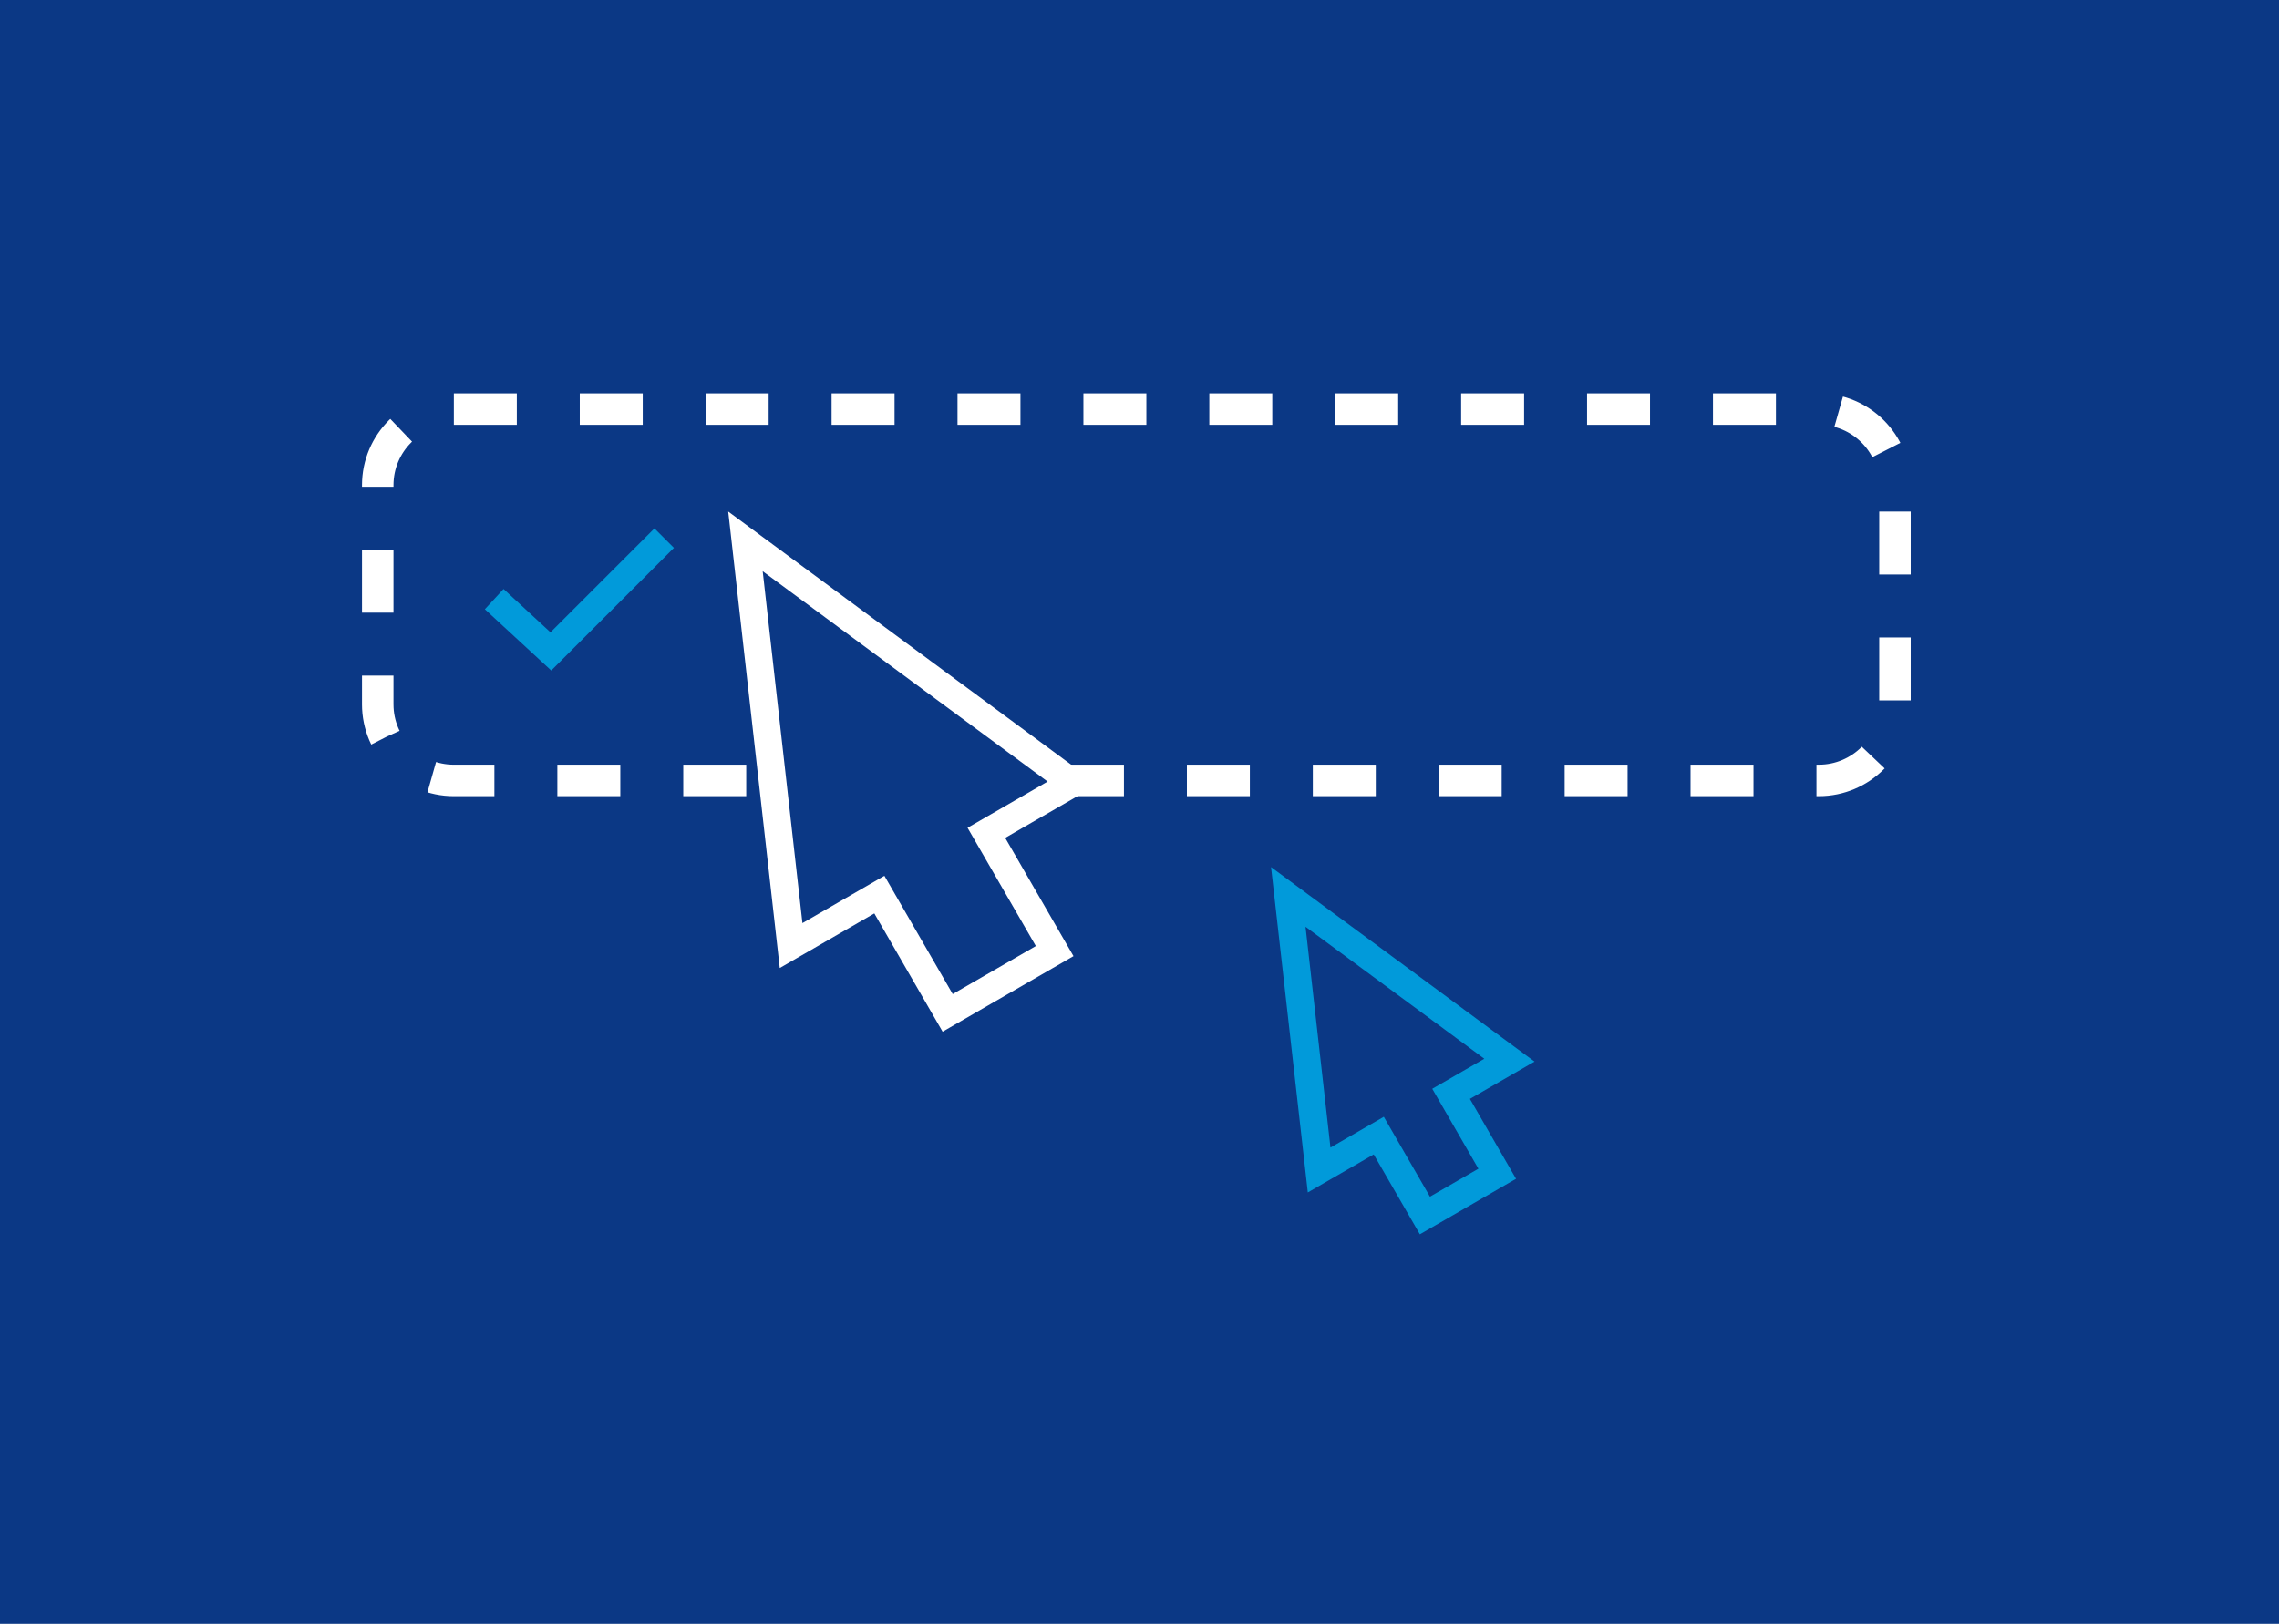 <?xml version="1.0" encoding="UTF-8"?>
<svg width="362px" height="258px" viewBox="0 0 362 258" version="1.1" xmlns="http://www.w3.org/2000/svg" xmlns:xlink="http://www.w3.org/1999/xlink">
    <title>Group 6</title>
    <g id="🏠-Home" stroke="none" stroke-width="1" fill="none" fill-rule="evenodd">
        <g id="Group-6">
            <rect id="Rectangle-Copy-3" fill="#0B3885" x="0" y="0" width="362" height="258"></rect>
            <g id="illustration-copy" transform="translate(60, 65)">
                <polygon id="Path" stroke="#019ADA" stroke-width="4.377" points="149.533 120.9 144.634 77.51 179.762 103.447 170.492 108.799 177.822 121.496 171.978 124.87 166.335 128.128 159.005 115.432"></polygon>
                <path d="M12.091,0 L228.909,0 C235.587,-1.90198838e-14 241,5.413 241,12.091 L241,46.909 C241,53.587 235.587,59 228.909,59 L12.091,59 C5.413,59 8.17792848e-16,53.587 0,46.909 L0,12.091 C-8.17792848e-16,5.413 5.413,1.22668927e-15 12.091,0 Z" id="Rectangle" stroke="#FFFFFF" stroke-width="5" stroke-linejoin="round" stroke-dasharray="10"></path>
                <polygon id="Path" stroke="#FFFFFF" stroke-width="4.377" fill="#0B3885" fill-rule="nonzero" points="65.658 85.236 58.409 21.019 110.398 59.405 96.678 67.326 107.527 86.117 98.877 91.111 90.525 95.933 79.677 77.142"></polygon>
                <polyline id="Path" stroke="#019ADA" stroke-width="4.377" points="18.5 30.192 27.5 38.5 45.5 20.5"></polyline>
            </g>
        </g>
    </g>
</svg>